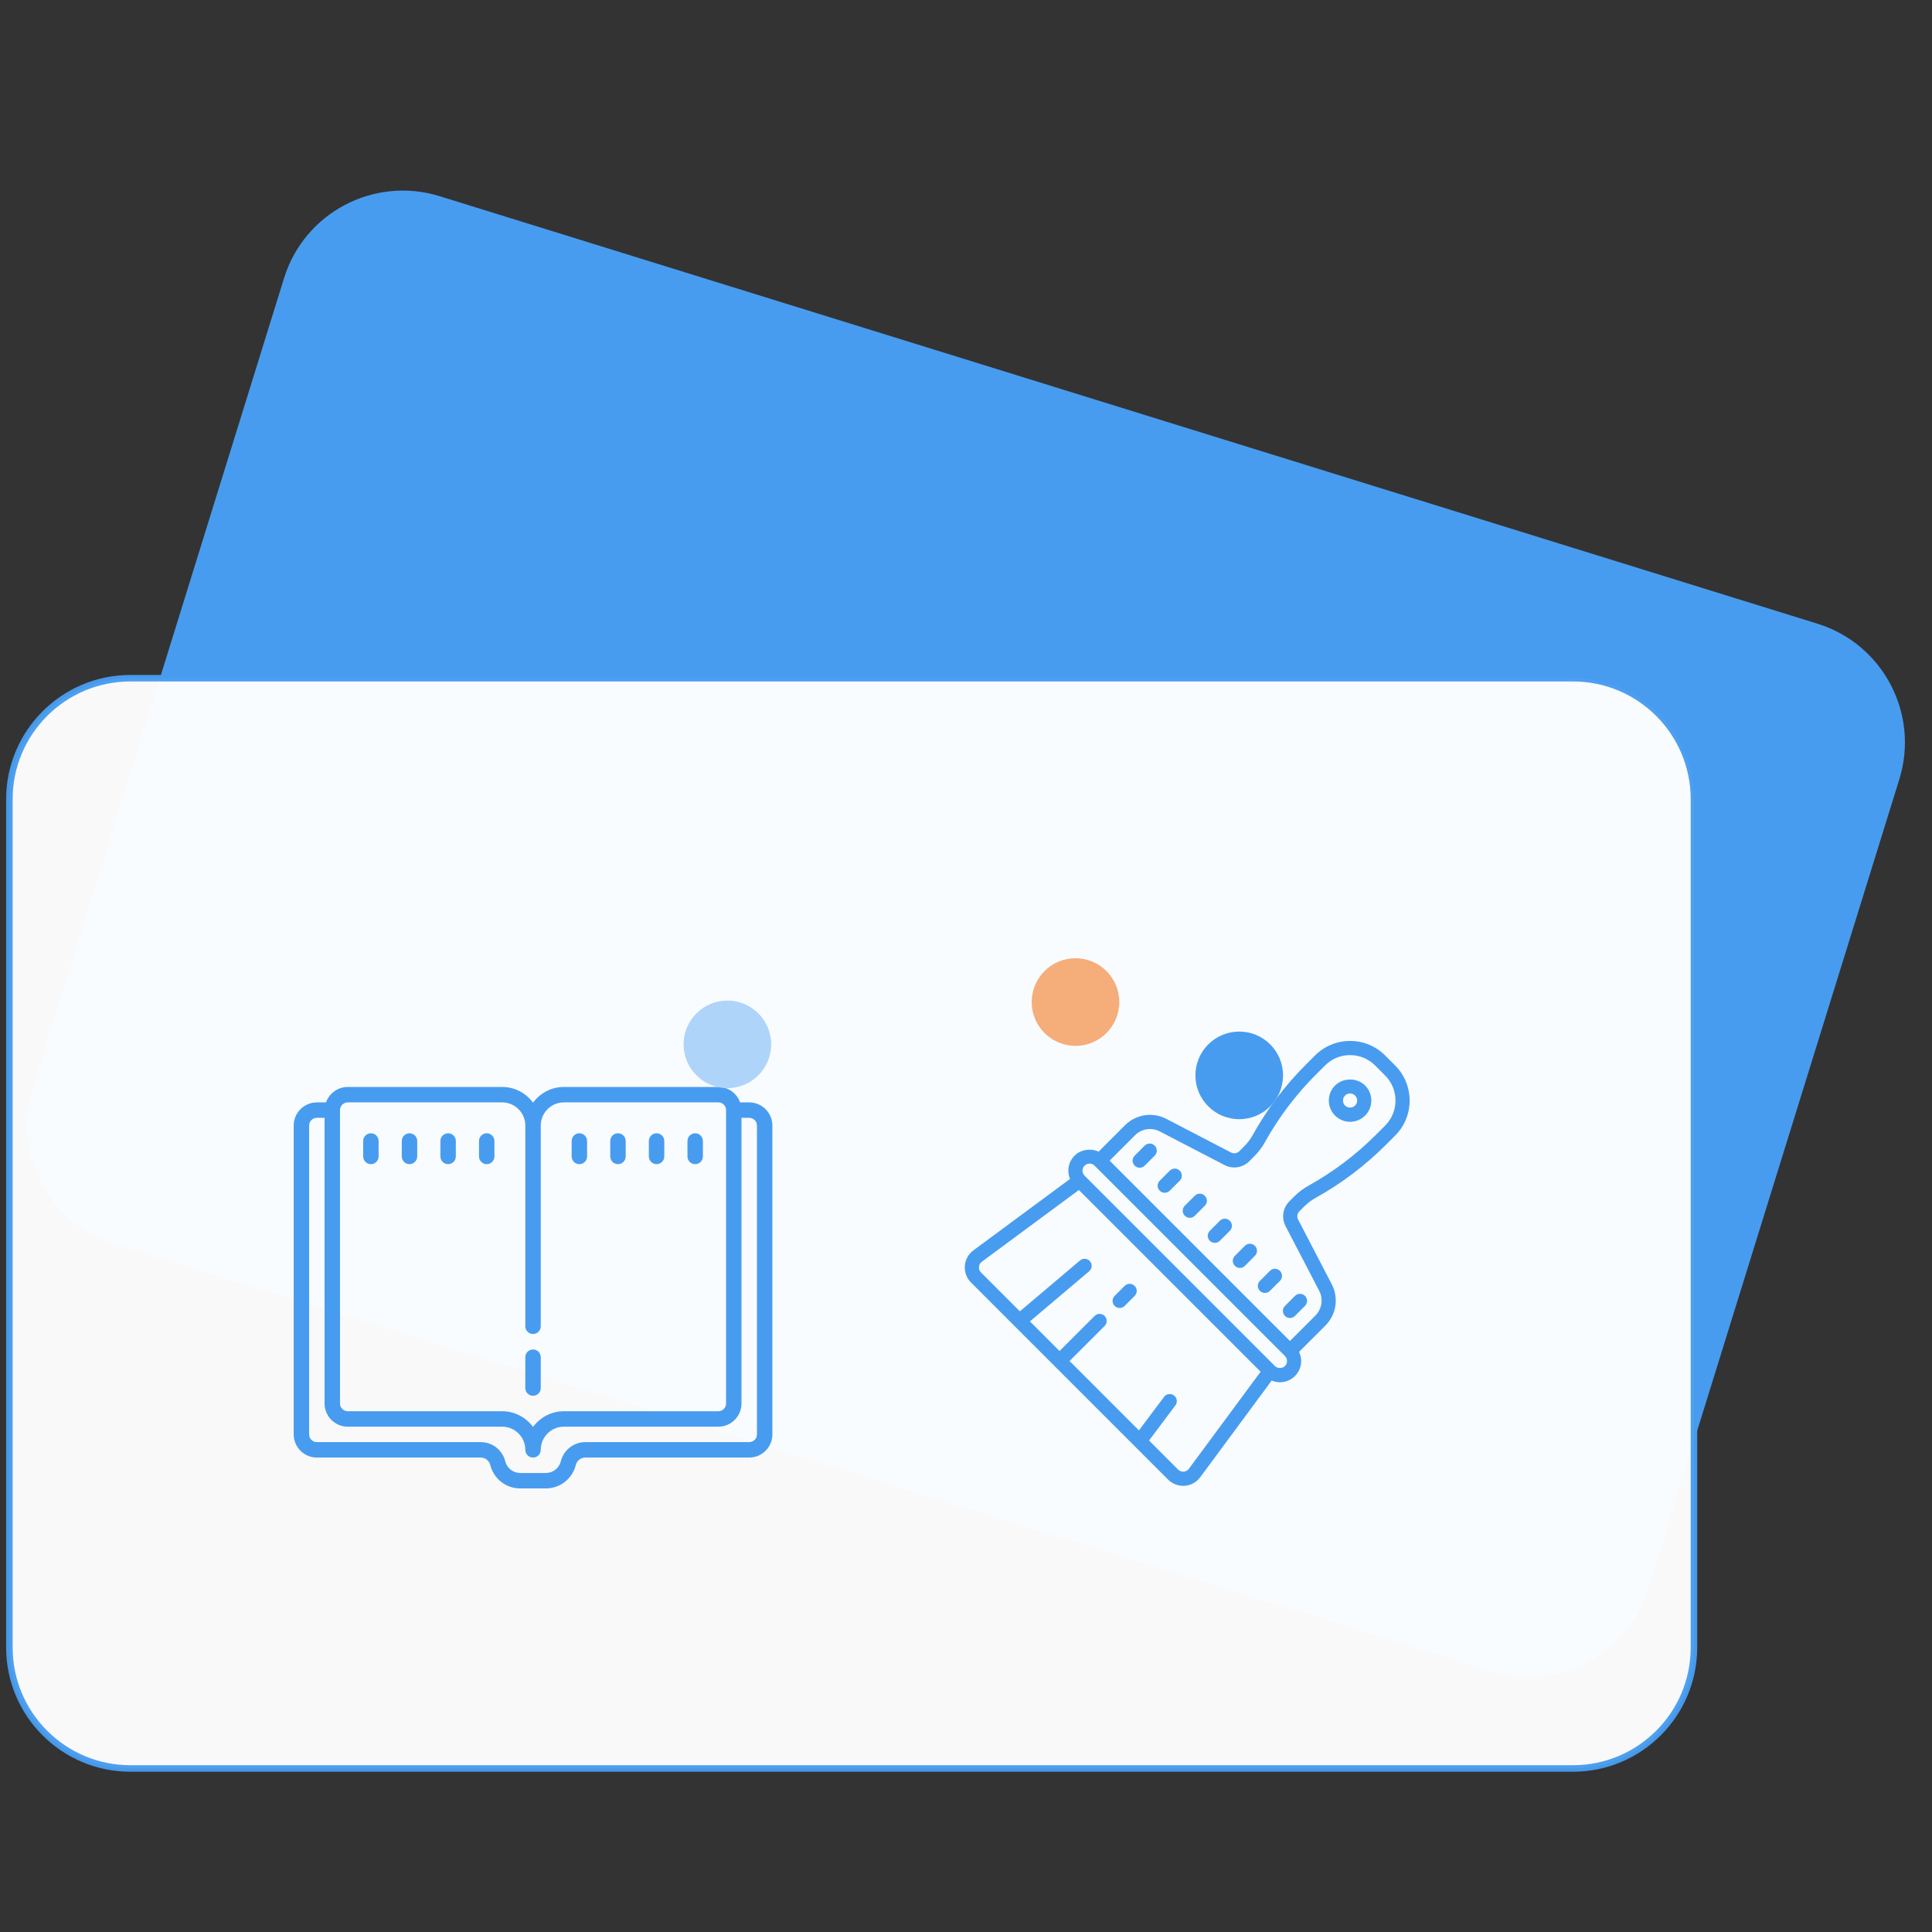 <?xml version="1.0" encoding="UTF-8" standalone="no"?>
<!DOCTYPE svg PUBLIC "-//W3C//DTD SVG 1.1//EN" "http://www.w3.org/Graphics/SVG/1.1/DTD/svg11.dtd">
<!-- Created with Vectornator (http://vectornator.io/) -->
<svg height="1600.0px" stroke-miterlimit="10" style="fill-rule:nonzero;clip-rule:evenodd;stroke-linecap:round;stroke-linejoin:round;" version="1.1" viewBox="0 0 1600 1600" width="1600.0px" xml:space="preserve" xmlns="http://www.w3.org/2000/svg" xmlns:xlink="http://www.w3.org/1999/xlink">
<rect x="0" y="0" width="1600" height="1600" fill="#333333" stroke="none"/>
<defs/>
<g id="Calque-1">
<path d="M95.738 1027.49C42.863 1011.09 13.3 954.92 29.705 902.048L237.869 231.154C254.274 178.279 310.438 148.715 363.312 165.121L1504.26 519.133C1557.14 535.538 1586.7 591.702 1570.3 644.576L1362.13 1315.47C1345.73 1368.34 1289.56 1397.91 1236.69 1381.5L95.738 1027.49Z" fill="#489cf0" fill-rule="nonzero" opacity="1" stroke="#489cf0" stroke-linecap="butt" stroke-linejoin="round" stroke-width="5.515"/>
<path d="M108.013 1464.58C52.652 1464.58 7.773 1419.7 7.773 1364.34L7.773 661.897C7.773 606.536 52.652 561.657 108.013 561.657L1302.62 561.657C1357.98 561.657 1402.86 606.536 1402.86 661.897L1402.86 1364.34C1402.86 1419.7 1357.98 1464.58 1302.62 1464.58L108.013 1464.58Z" fill="#ffffff" fill-rule="nonzero" opacity="0.967" stroke="#489cf0" stroke-linecap="round" stroke-linejoin="round" stroke-width="5.394"/>
<g opacity="1">
<path d="M1155.41 882.39L1147.11 874.094C1139.36 866.334 1129.04 862.062 1118.07 862.062C1107.1 862.062 1096.79 866.334 1089.04 874.094L1081.4 881.726C1064.06 899.07 1049.23 918.734 1037.32 940.166C1035.46 943.51 1033.14 946.574 1030.46 949.262L1026.34 953.382C1024.52 955.206 1021.77 955.622 1019.48 954.446L965.96 926.614C954.552 920.67 940.784 922.79 931.672 931.886L909.84 953.726C903.32 950.79 895.112 951.854 889.912 957.062C886.592 960.382 884.752 964.806 884.752 969.502C884.752 971.902 885.24 974.214 886.144 976.35L806.12 1035.5C802 1038.55 799.409 1043.22 799.028 1048.34C798.647 1053.45 800.504 1058.47 804.136 1062.1L967.392 1225.37C970.704 1228.68 975.176 1230.52 979.832 1230.52C980.272 1230.52 980.704 1230.5 981.152 1230.47C986.264 1230.09 990.944 1227.5 993.984 1223.38L1053.14 1143.34C1055.28 1144.25 1057.6 1144.73 1059.98 1144.73C1064.69 1144.73 1069.11 1142.9 1072.43 1139.58C1075.75 1136.26 1077.58 1131.84 1077.58 1127.13C1077.58 1124.47 1076.94 1121.93 1075.82 1119.59L1097.61 1097.81C1106.7 1088.71 1108.82 1074.94 1102.89 1063.53L1075.06 1010.01C1073.86 1007.72 1074.3 1004.97 1076.11 1003.14L1080.22 999.03C1082.94 996.318 1086.01 994.014 1089.33 992.158C1110.76 980.262 1130.43 965.43 1147.77 948.078L1155.41 940.446C1171.42 924.454 1171.42 898.39 1155.41 882.39ZM984.552 1216.41C983.528 1217.81 982 1218.64 980.272 1218.77C978.6 1218.89 976.92 1218.29 975.696 1217.07L951.584 1192.97L973.424 1163.85C975.368 1161.26 974.84 1157.58 972.248 1155.64C969.664 1153.7 965.984 1154.22 964.04 1156.81L943.208 1184.58L885.768 1127.13L914.8 1098.1C917.096 1095.81 917.096 1092.1 914.8 1089.81C912.512 1087.51 908.8 1087.51 906.504 1089.81L877.472 1118.85L852.944 1094.31L902 1052.8C904.48 1050.71 904.784 1047.01 902.696 1044.53C900.6 1042.06 896.904 1041.75 894.424 1043.84L844.616 1085.99L812.432 1053.81C811.208 1052.57 810.6 1050.95 810.736 1049.22C810.864 1047.49 811.704 1045.97 813.096 1044.94L893.488 985.518L1043.98 1136.01L984.552 1216.41ZM1064.14 1131.29C1061.94 1133.5 1058.09 1133.5 1055.86 1131.3L977.024 1052.47L898.208 973.646C897.096 972.542 896.488 971.078 896.488 969.502C896.488 967.942 897.096 966.462 898.208 965.358C899.312 964.254 900.784 963.638 902.352 963.638C903.928 963.638 905.4 964.246 906.504 965.358L1064.14 1123C1065.24 1124.1 1065.86 1125.57 1065.86 1127.14C1065.86 1128.71 1065.26 1130.17 1064.14 1131.29ZM1147.11 932.166L1139.47 939.798C1122.9 956.374 1104.12 970.542 1083.63 981.926C1079.36 984.302 1075.42 987.27 1071.94 990.75L1067.82 994.87C1062.36 1000.33 1061.09 1008.59 1064.65 1015.44L1092.48 1068.96C1096.04 1075.81 1094.77 1084.07 1089.31 1089.53L1068.29 1110.55L918.952 961.206L939.968 940.182C945.432 934.718 953.696 933.462 960.544 937.022L1014.06 964.846C1020.9 968.398 1029.16 967.142 1034.63 961.686L1038.75 957.558C1042.22 954.102 1045.18 950.166 1047.58 945.87C1058.95 925.39 1073.12 906.598 1089.7 890.022L1097.34 882.39C1102.87 876.854 1110.24 873.798 1118.07 873.798C1125.91 873.798 1133.28 876.854 1138.82 882.39L1147.11 890.686C1158.54 902.118 1158.54 920.726 1147.11 932.166Z" fill="#489cf0" fill-rule="nonzero" opacity="1" stroke="none"/>
<path d="M1105.63 898.982C1102.31 902.302 1100.47 906.726 1100.47 911.422C1100.47 916.126 1102.3 920.55 1105.63 923.87C1108.95 927.19 1113.38 929.022 1118.07 929.022C1122.78 929.022 1127.2 927.19 1130.52 923.87C1133.84 920.55 1135.67 916.126 1135.67 911.422C1135.67 906.726 1133.84 902.302 1130.52 898.982C1123.88 892.334 1112.28 892.334 1105.63 898.982ZM1122.22 915.574C1120.01 917.79 1116.15 917.798 1113.93 915.566C1112.82 914.462 1112.21 912.998 1112.21 911.422C1112.21 909.854 1112.82 908.382 1113.93 907.278C1115.03 906.174 1116.5 905.558 1118.07 905.558C1119.65 905.558 1121.11 906.166 1122.22 907.278C1123.32 908.382 1123.94 909.854 1123.94 911.422C1123.94 912.998 1123.33 914.462 1122.22 915.574ZM947.984 948.758L939.688 957.054C937.392 959.35 937.392 963.054 939.688 965.35C940.832 966.494 942.336 967.07 943.84 967.07C945.336 967.07 946.84 966.494 947.984 965.35L956.28 957.054C958.576 954.758 958.576 951.054 956.28 948.758C953.984 946.462 950.28 946.47 947.984 948.758ZM968.736 969.502L960.432 977.798C958.136 980.086 958.136 983.798 960.432 986.086C961.576 987.23 963.08 987.806 964.584 987.806C966.08 987.806 967.584 987.23 968.728 986.086L977.032 977.798C979.328 975.51 979.328 971.79 977.032 969.502C974.736 967.206 971.024 967.214 968.736 969.502ZM989.472 990.246L981.176 998.542C978.888 1000.84 978.888 1004.55 981.176 1006.84C982.32 1007.98 983.824 1008.56 985.328 1008.56C986.832 1008.56 988.328 1007.98 989.472 1006.84L997.768 998.542C1000.06 996.254 1000.06 992.542 997.768 990.246C995.472 987.958 991.76 987.958 989.472 990.246ZM1010.22 1010.99L1001.92 1019.29C999.624 1021.57 999.624 1025.29 1001.92 1027.58C1003.06 1028.73 1004.56 1029.3 1006.06 1029.3C1007.57 1029.3 1009.07 1028.73 1010.22 1027.58L1018.51 1019.29C1020.8 1016.99 1020.8 1013.29 1018.51 1010.99C1016.22 1008.69 1012.5 1008.69 1010.22 1010.99ZM1030.96 1031.73L1022.66 1040.03C1020.37 1042.33 1020.37 1046.04 1022.66 1048.33C1023.81 1049.47 1025.31 1050.05 1026.81 1050.05C1028.31 1050.05 1029.82 1049.47 1030.96 1048.33L1039.26 1040.02C1041.54 1037.73 1041.54 1034.01 1039.26 1031.73C1036.96 1029.43 1033.25 1029.43 1030.96 1031.73ZM1051.7 1052.47L1043.4 1060.77C1041.1 1063.06 1041.1 1066.77 1043.4 1069.06C1044.54 1070.21 1046.05 1070.78 1047.55 1070.78C1049.05 1070.78 1050.55 1070.21 1051.7 1069.06L1059.99 1060.77C1062.29 1058.47 1062.29 1054.77 1059.99 1052.47C1057.7 1050.18 1053.99 1050.18 1051.7 1052.47ZM1064.14 1089.81C1065.29 1090.95 1066.78 1091.52 1068.29 1091.52C1069.79 1091.52 1071.29 1090.95 1072.43 1089.81L1080.73 1081.51C1083.02 1079.21 1083.02 1075.5 1080.73 1073.21C1078.44 1070.92 1074.73 1070.92 1072.43 1073.21L1064.14 1081.51C1061.86 1083.8 1061.86 1087.51 1064.14 1089.81ZM927.248 1083.22C928.744 1083.22 930.248 1082.65 931.392 1081.51L939.688 1073.21C941.984 1070.92 941.984 1067.21 939.688 1064.92C937.392 1062.62 933.688 1062.62 931.392 1064.92L923.096 1073.21C920.808 1075.5 920.808 1079.21 923.096 1081.51C924.248 1082.65 925.744 1083.22 927.248 1083.22Z" fill="#489cf0" fill-rule="nonzero" opacity="1" stroke="none"/>
</g>
<g opacity="1">
<path d="M620.477 912.95L612.907 912.95C610.26 905.526 603.226 900.166 594.901 900.166L467.018 900.166C456.525 900.166 447.272 905.318 441.441 913.15C435.61 905.318 426.357 900.166 415.864 900.166L287.981 900.166C279.656 900.166 272.623 905.526 269.976 912.95L262.405 912.95C251.829 912.95 243.223 921.558 243.223 932.134L243.223 1187.9C243.223 1198.48 251.829 1207.09 262.405 1207.09L398.089 1207.09C401.855 1207.09 405.123 1209.63 406.03 1213.29C408.876 1224.69 419.081 1232.66 430.84 1232.66L452.036 1232.66C463.795 1232.66 474 1224.69 476.852 1213.28C477.766 1209.63 481.028 1207.09 484.793 1207.09L620.477 1207.09C631.053 1207.09 639.66 1198.48 639.66 1187.9L639.66 932.134C639.66 921.558 631.053 912.95 620.477 912.95ZM281.588 919.35C281.588 915.814 284.458 912.95 287.981 912.95L415.864 912.95C426.44 912.95 435.047 921.558 435.047 932.134L435.047 950.254L435.047 1098.38C435.047 1101.92 437.912 1104.77 441.441 1104.77C444.971 1104.77 447.836 1101.92 447.836 1098.38L447.836 950.254L447.836 932.134C447.836 921.558 456.442 912.95 467.018 912.95L594.901 912.95C598.424 912.95 601.295 915.814 601.295 919.35L601.295 1162.33C601.295 1165.85 598.424 1168.72 594.901 1168.72L467.018 1168.72C456.525 1168.72 447.272 1173.87 441.441 1181.7C435.61 1173.87 426.357 1168.72 415.864 1168.72L287.981 1168.72C284.458 1168.72 281.588 1165.85 281.588 1162.33L281.588 919.35ZM626.872 1187.9C626.872 1191.43 624 1194.29 620.477 1194.29L484.793 1194.29C475.151 1194.29 466.781 1200.82 464.441 1210.18C463.021 1215.89 457.919 1219.87 452.043 1219.87L430.846 1219.87C424.97 1219.87 419.868 1215.89 418.441 1210.18C416.101 1200.82 407.732 1194.29 398.089 1194.29L262.405 1194.29C258.882 1194.29 256.011 1191.43 256.011 1187.9L256.011 932.134C256.011 928.606 258.882 925.742 262.405 925.742L268.799 925.742L268.799 1162.33C268.799 1172.9 277.405 1181.51 287.981 1181.51L415.864 1181.51C426.44 1181.51 435.047 1190.11 435.047 1200.69C435.047 1204.22 437.912 1207.09 441.441 1207.09C444.971 1207.09 447.836 1204.22 447.836 1200.69C447.836 1190.11 456.442 1181.51 467.018 1181.51L594.901 1181.51C605.477 1181.51 614.084 1172.9 614.084 1162.33L614.084 925.742L620.477 925.742C624 925.742 626.872 928.606 626.872 932.134L626.872 1187.9Z" fill="#489cf0" fill-rule="nonzero" opacity="1" stroke="none"/>
<path d="M441.441 1155.93C444.971 1155.93 447.836 1153.07 447.836 1149.53L447.836 1123.96C447.836 1120.42 444.971 1117.57 441.441 1117.57C437.912 1117.57 435.047 1120.42 435.047 1123.96L435.047 1149.53C435.047 1153.07 437.912 1155.93 441.441 1155.93ZM307.164 964.11C310.693 964.11 313.558 961.246 313.558 957.71L313.558 944.926C313.558 941.39 310.693 938.526 307.164 938.526C303.634 938.526 300.77 941.39 300.77 944.926L300.77 957.71C300.77 961.246 303.634 964.11 307.164 964.11ZM339.135 964.11C342.664 964.11 345.529 961.246 345.529 957.71L345.529 944.926C345.529 941.39 342.664 938.526 339.135 938.526C335.605 938.526 332.74 941.39 332.74 944.926L332.74 957.71C332.74 961.246 335.605 964.11 339.135 964.11ZM371.105 964.11C374.635 964.11 377.5 961.246 377.5 957.71L377.5 944.926C377.5 941.39 374.635 938.526 371.105 938.526C367.576 938.526 364.712 941.39 364.712 944.926L364.712 957.71C364.712 961.246 367.576 964.11 371.105 964.11ZM403.076 964.11C406.606 964.11 409.471 961.246 409.471 957.71L409.471 944.926C409.471 941.39 406.606 938.526 403.076 938.526C399.547 938.526 396.682 941.39 396.682 944.926L396.682 957.71C396.682 961.246 399.547 964.11 403.076 964.11ZM479.806 964.11C483.336 964.11 486.2 961.246 486.2 957.71L486.2 944.926C486.2 941.39 483.336 938.526 479.806 938.526C476.276 938.526 473.412 941.39 473.412 944.926L473.412 957.71C473.412 961.246 476.276 964.11 479.806 964.11ZM511.777 964.11C515.307 964.11 518.171 961.246 518.171 957.71L518.171 944.926C518.171 941.39 515.307 938.526 511.777 938.526C508.248 938.526 505.383 941.39 505.383 944.926L505.383 957.71C505.383 961.246 508.248 964.11 511.777 964.11ZM543.748 964.11C547.277 964.11 550.142 961.246 550.142 957.71L550.142 944.926C550.142 941.39 547.277 938.526 543.748 938.526C540.218 938.526 537.353 941.39 537.353 944.926L537.353 957.71C537.353 961.246 540.218 964.11 543.748 964.11ZM575.719 964.11C579.248 964.11 582.112 961.246 582.112 957.71L582.112 944.926C582.112 941.39 579.248 938.526 575.719 938.526C572.189 938.526 569.324 941.39 569.324 944.926L569.324 957.71C569.324 961.246 572.189 964.11 575.719 964.11Z" fill="#489cf0" fill-rule="nonzero" opacity="1" stroke="none"/>
</g>
<path d="M890.674 793.579C910.714 793.579 926.954 809.821 926.954 829.857C926.954 849.889 910.714 866.137 890.674 866.137C870.642 866.137 854.402 849.889 854.402 829.857C854.402 809.821 870.642 793.579 890.674 793.579Z" fill="#f5ad7a" fill-rule="nonzero" opacity="1" stroke="none"/>
<path d="M1026.28 854.294C1046.32 854.294 1062.56 870.542 1062.56 890.574C1062.56 910.614 1046.32 926.854 1026.28 926.854C1006.24 926.854 989.996 910.614 989.996 890.574C989.996 870.542 1006.24 854.294 1026.28 854.294Z" fill="#489cf0" fill-rule="nonzero" opacity="1" stroke="none"/>
<path d="M602.383 828.606C622.419 828.606 638.66 844.854 638.66 864.886C638.66 884.926 622.419 901.166 602.383 901.166C582.347 901.166 566.104 884.926 566.104 864.886C566.104 844.854 582.347 828.606 602.383 828.606Z" fill="#afd4fa" fill-rule="nonzero" opacity="1" stroke="none"/>
</g>
</svg>
